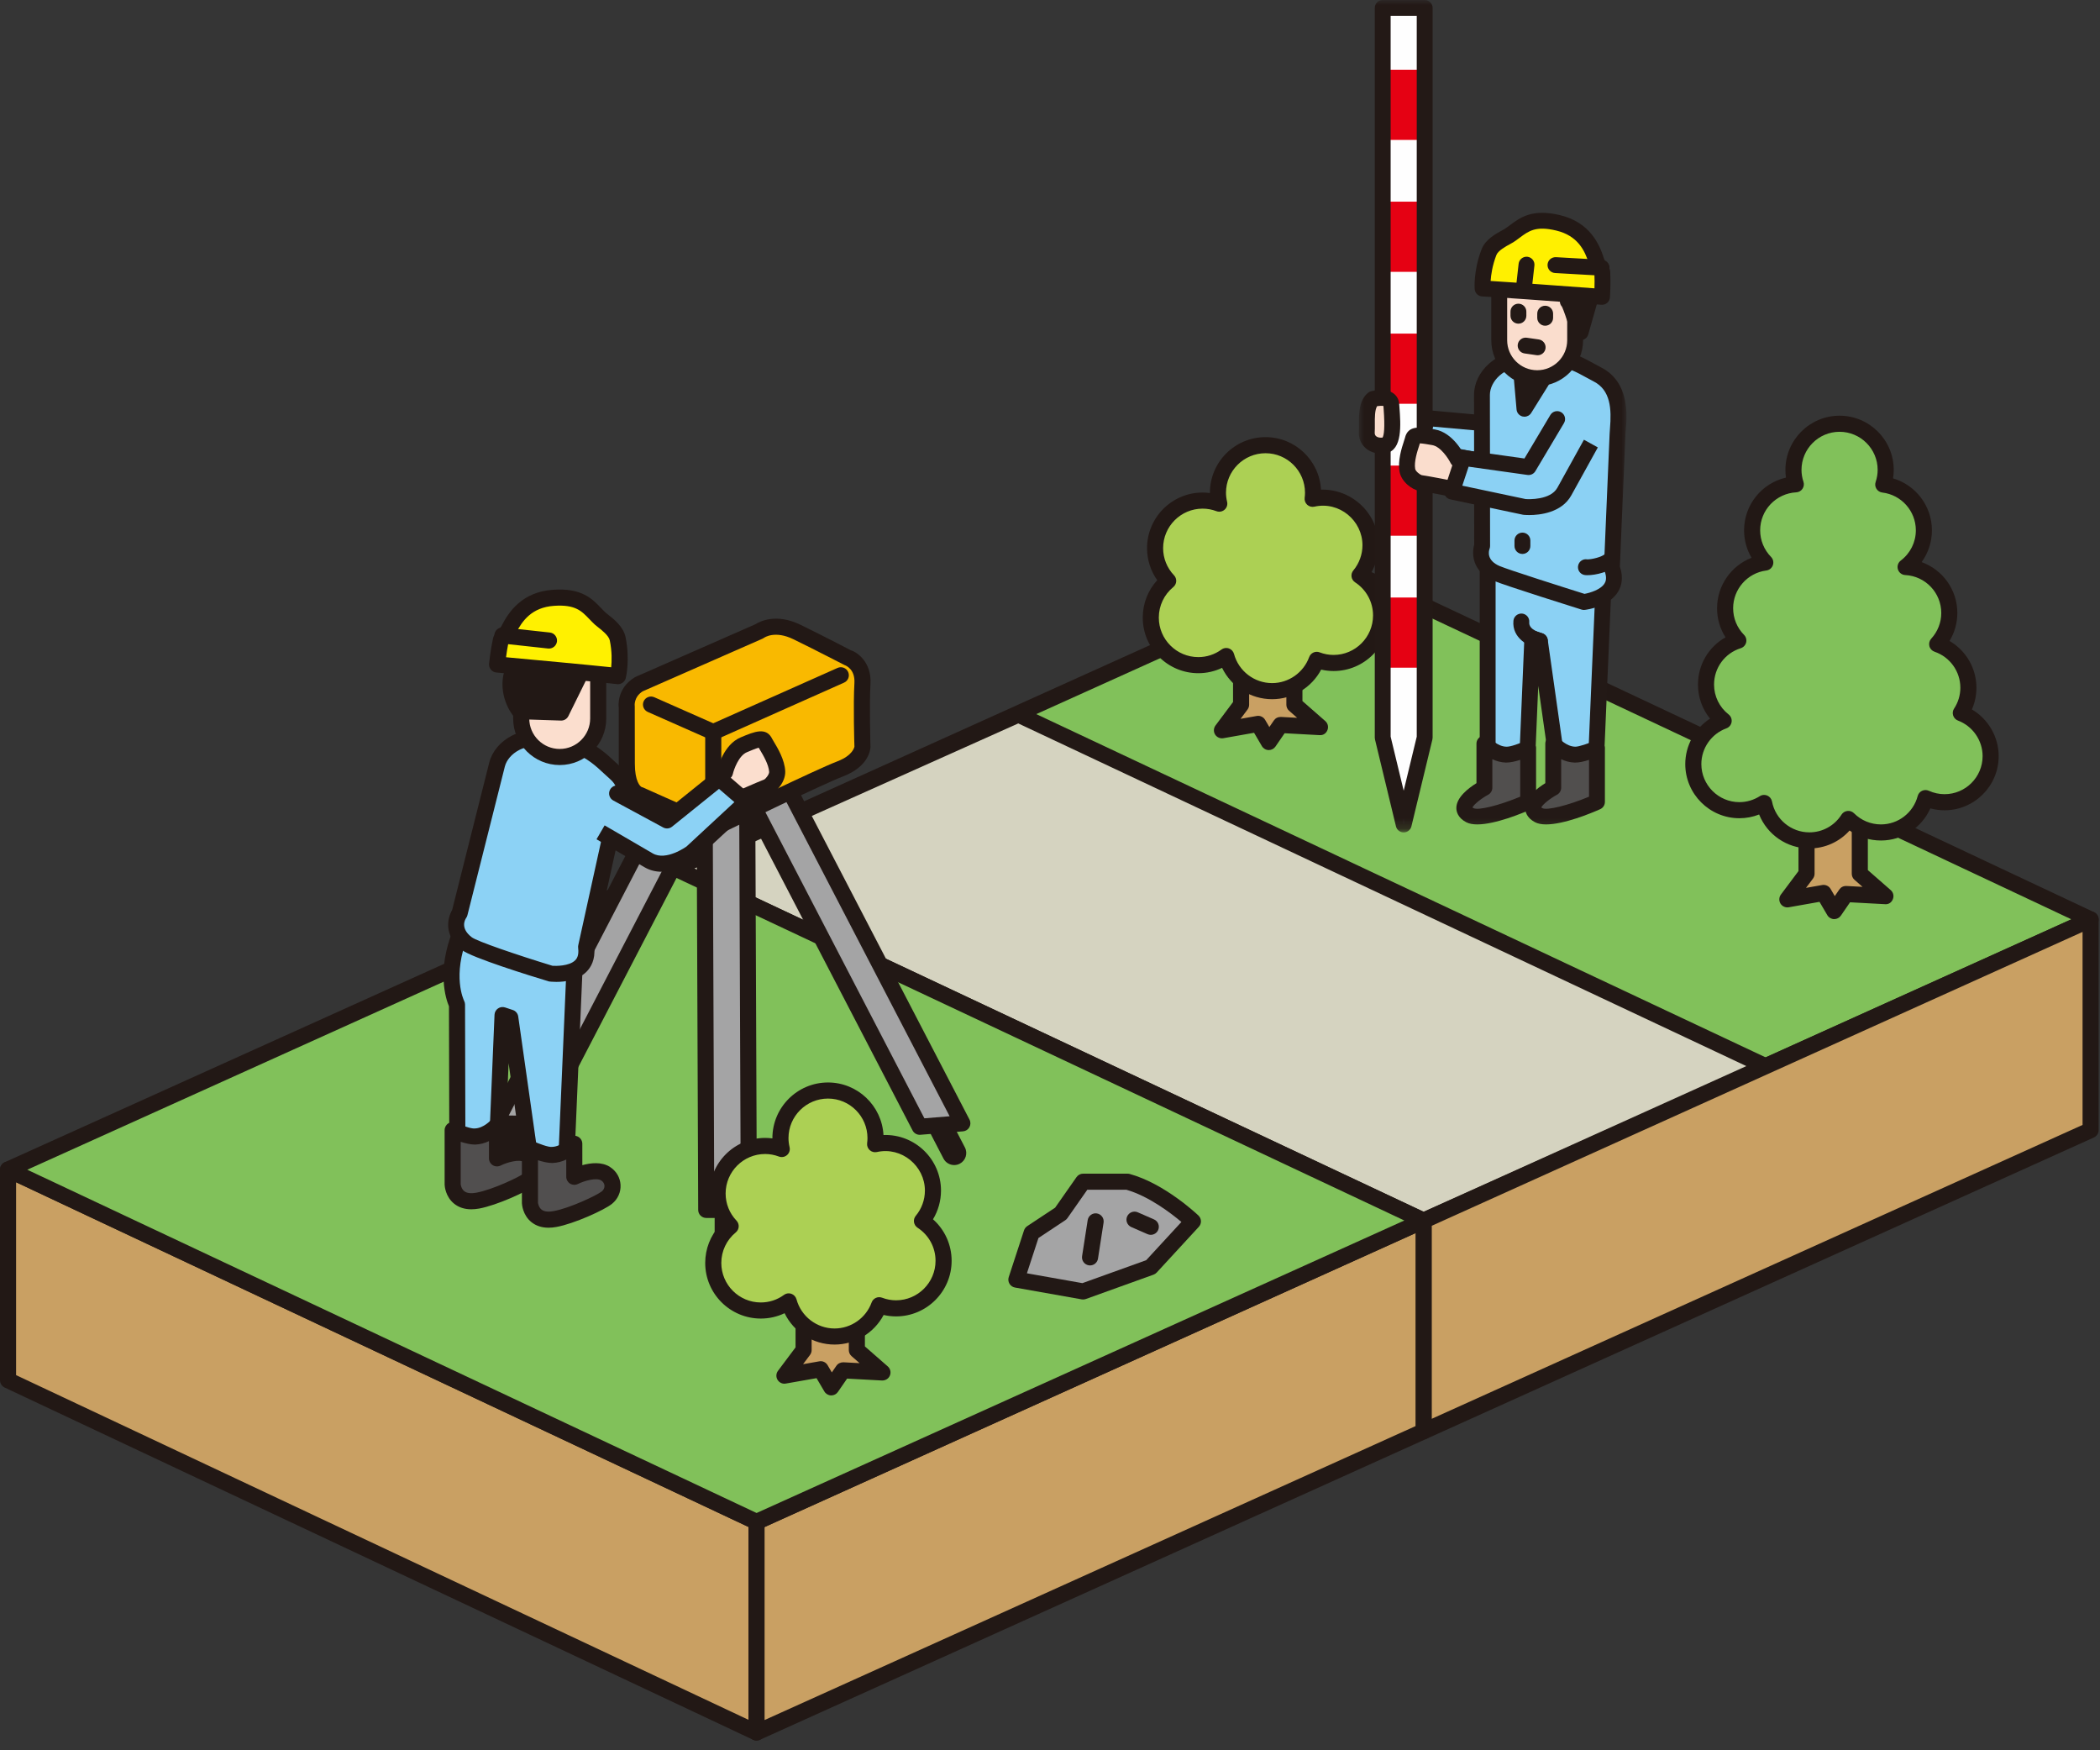 <?xml version="1.0" encoding="UTF-8"?>
<svg width="204px" height="170px" viewBox="0 0 204 170" version="1.1" xmlns="http://www.w3.org/2000/svg" xmlns:xlink="http://www.w3.org/1999/xlink">
    <rect x="0" y="0" width="204" height="170" fill="#333333" stroke="none"/>
    <title>illust-survey</title>
    <defs>
        <polygon id="path-1" points="0 80.852 26 80.852 26 0 0 0"></polygon>
    </defs>
    <g id="Symbols" stroke="none" stroke-width="1" fill="none" fill-rule="evenodd">
        <g id="Group-2" transform="translate(0, -0)">
            <rect id="Rectangle" fill="#FFFFFF" fill-rule="nonzero" opacity="0.01" style="mix-blend-mode: multiply;" x="0" y="0" width="204" height="170"></rect>
            <g id="Group" transform="translate(64.798, 40.376)">
                <polygon id="Fill-194" fill="#81C15A" points="0.782 43.968 65.582 14.713 138.289 48.929 73.491 78.183"></polygon>
                <path d="M2.649,43.982 L73.499,77.323 L136.421,48.914 L65.575,15.573 L2.649,43.982 Z M73.491,78.964 C73.379,78.964 73.264,78.94 73.159,78.89 L0.45,44.675 C0.173,44.546 -0.003,44.266 0,43.961 C0.002,43.656 0.182,43.381 0.46,43.255 L65.261,14 C65.468,13.905 65.707,13.908 65.914,14.006 L138.621,48.221 C138.898,48.352 139.072,48.63 139.069,48.935 C139.067,49.24 138.887,49.517 138.61,49.641 L73.813,78.896 C73.711,78.942 73.603,78.964 73.491,78.964 L73.491,78.964 Z" id="Fill-196" fill="#221815"></path>
                <polygon id="Fill-198" fill="#D5D3C0" points="0.782 43.968 34.125 29.028 106.835 63.243 73.491 78.183"></polygon>
                <path d="M2.654,43.985 L73.499,77.323 L104.962,63.224 L34.118,29.888 L2.654,43.985 Z M73.491,78.964 C73.377,78.964 73.264,78.94 73.159,78.89 L0.449,44.675 C0.173,44.545 -0.003,44.266 -7.10542736e-15,43.96 C0.003,43.655 0.183,43.38 0.463,43.255 L33.805,28.315 C34.017,28.22 34.253,28.225 34.459,28.321 L107.168,62.534 C107.443,62.665 107.618,62.945 107.616,63.25 C107.615,63.555 107.433,63.832 107.155,63.956 L73.811,78.896 C73.709,78.942 73.601,78.964 73.491,78.964 L73.491,78.964 Z" id="Fill-200" fill="#221815"></path>
                <polygon id="Fill-218" fill="#C9A063" points="138.29 69.39 73.492 98.644 73.492 78.183 138.29 48.929"></polygon>
                <path d="M138.29,69.39 L138.305,69.39 L138.29,69.39 Z M74.272,78.688 L74.272,97.434 L137.508,68.885 L137.508,50.139 L74.272,78.688 Z M73.492,99.425 C73.344,99.425 73.196,99.385 73.067,99.301 C72.845,99.156 72.711,98.91 72.711,98.644 L72.711,78.183 C72.711,77.876 72.89,77.597 73.171,77.471 L137.968,48.217 C138.212,48.109 138.491,48.13 138.714,48.273 C138.938,48.417 139.071,48.663 139.071,48.929 L139.071,69.39 C139.071,69.698 138.891,69.976 138.612,70.103 L73.814,99.356 C73.71,99.403 73.601,99.425 73.492,99.425 L73.492,99.425 Z" id="Fill-220" fill="#221815"></path>
                <polyline id="Fill-302" fill="#C9A063" points="110.693 38.796 110.693 44.491 108.831 46.975 112.353 46.353 113.385 48.113 114.526 46.457 118.357 46.664 115.868 44.491 115.868 38.796"></polyline>
                <path d="M113.385,48.895 C113.376,48.895 113.366,48.895 113.357,48.895 C113.091,48.885 112.847,48.739 112.712,48.509 L111.955,47.218 L108.968,47.745 C108.652,47.8 108.332,47.658 108.164,47.385 C107.997,47.111 108.014,46.764 108.206,46.507 L109.912,44.23 L109.912,38.796 C109.912,38.365 110.262,38.015 110.693,38.015 C111.125,38.015 111.475,38.365 111.475,38.796 L111.475,44.491 C111.475,44.66 111.419,44.825 111.319,44.96 L110.642,45.861 L112.218,45.583 C112.539,45.528 112.862,45.676 113.028,45.958 L113.438,46.659 L113.881,46.014 C114.036,45.791 114.271,45.67 114.568,45.677 L116.134,45.761 L115.356,45.079 C115.185,44.932 115.088,44.717 115.088,44.491 L115.088,38.796 C115.088,38.365 115.437,38.015 115.868,38.015 C116.3,38.015 116.65,38.365 116.65,38.796 L116.65,44.135 L118.87,46.076 C119.121,46.295 119.207,46.65 119.08,46.958 C118.956,47.267 118.694,47.476 118.314,47.445 L114.92,47.261 L114.03,48.557 C113.883,48.769 113.642,48.895 113.385,48.895" id="Fill-303" fill="#221815"></path>
                <polyline id="Fill-304" fill="#C9A063" points="55.765 22.377 55.765 28.07 53.906 30.555 57.424 29.934 58.457 31.694 59.598 30.038 63.429 30.245 60.943 28.07 60.943 22.377"></polyline>
                <path d="M58.457,32.476 C58.448,32.476 58.437,32.476 58.428,32.476 C58.162,32.466 57.919,32.32 57.784,32.09 L57.026,30.797 L54.041,31.325 C53.737,31.38 53.408,31.238 53.238,30.964 C53.072,30.692 53.088,30.343 53.281,30.086 L54.983,27.811 L54.983,22.377 C54.983,21.946 55.334,21.596 55.765,21.596 C56.196,21.596 56.547,21.946 56.547,22.377 L56.547,28.071 C56.547,28.239 56.491,28.404 56.39,28.538 L55.715,29.442 L57.291,29.163 C57.6,29.105 57.934,29.257 58.099,29.539 L58.51,30.24 L58.953,29.595 C59.108,29.372 59.341,29.254 59.64,29.258 L61.211,29.342 L60.429,28.658 C60.259,28.51 60.163,28.296 60.163,28.071 L60.163,22.377 C60.163,21.946 60.512,21.596 60.943,21.596 C61.374,21.596 61.725,21.946 61.725,22.377 L61.725,27.716 L63.943,29.658 C64.194,29.877 64.278,30.231 64.152,30.539 C64.027,30.848 63.761,31.054 63.385,31.026 L59.992,30.842 L59.102,32.138 C58.954,32.35 58.714,32.476 58.457,32.476" id="Fill-305" fill="#221815"></path>
                <path d="M125.68,28.878 C126.146,28.173 126.416,27.33 126.416,26.422 C126.416,24.454 125.148,22.788 123.383,22.185 C124.112,21.388 124.563,20.33 124.563,19.162 C124.563,16.768 122.681,14.818 120.318,14.695 C121.393,13.878 122.092,12.588 122.092,11.13 C122.092,8.839 120.371,6.953 118.147,6.687 C118.298,6.239 118.384,5.761 118.384,5.262 C118.384,2.788 116.379,0.782 113.902,0.782 C111.433,0.782 109.424,2.788 109.424,5.262 C109.424,5.752 109.504,6.223 109.653,6.663 C107.29,6.788 105.408,8.737 105.408,11.13 C105.408,12.349 105.898,13.454 106.686,14.261 C104.484,14.543 102.784,16.421 102.784,18.699 C102.784,19.923 103.274,21.031 104.068,21.838 C102.247,22.409 100.929,24.107 100.929,26.114 C100.929,27.542 101.6,28.812 102.643,29.631 C100.923,30.258 99.695,31.902 99.695,33.836 C99.695,36.31 101.7,38.315 104.173,38.315 C105.057,38.315 105.876,38.057 106.572,37.614 C106.967,39.685 108.784,41.249 110.971,41.249 C112.563,41.249 113.958,40.417 114.751,39.165 C115.566,39.976 116.684,40.478 117.923,40.478 C120.001,40.478 121.742,39.059 122.247,37.14 C122.814,37.396 123.439,37.543 124.1,37.543 C126.574,37.543 128.579,35.538 128.579,33.064 C128.579,31.147 127.375,29.517 125.68,28.878" id="Fill-306" fill="#81C15A"></path>
                <path d="M106.572,36.832 C106.677,36.832 106.782,36.853 106.881,36.895 C107.119,36.999 107.292,37.212 107.34,37.468 C107.671,39.207 109.198,40.468 110.971,40.468 C112.24,40.468 113.408,39.825 114.092,38.745 C114.219,38.547 114.431,38.415 114.666,38.389 C114.903,38.361 115.136,38.443 115.304,38.612 C116.005,39.31 116.935,39.697 117.923,39.697 C119.597,39.697 121.064,38.563 121.491,36.942 C121.55,36.719 121.701,36.534 121.91,36.435 C122.119,36.336 122.36,36.334 122.569,36.428 C123.06,36.649 123.576,36.761 124.1,36.761 C126.14,36.761 127.798,35.103 127.798,33.064 C127.798,31.537 126.834,30.148 125.403,29.61 C125.182,29.526 125.01,29.345 124.936,29.118 C124.864,28.893 124.895,28.645 125.028,28.447 C125.424,27.845 125.636,27.145 125.636,26.422 C125.636,24.842 124.629,23.437 123.131,22.924 C122.881,22.839 122.69,22.634 122.626,22.377 C122.561,22.122 122.629,21.851 122.806,21.657 C123.436,20.97 123.782,20.085 123.782,19.162 C123.782,17.198 122.243,15.577 120.277,15.477 C119.949,15.459 119.668,15.239 119.57,14.925 C119.474,14.611 119.584,14.271 119.845,14.073 C120.777,13.365 121.312,12.292 121.312,11.13 C121.312,9.262 119.911,7.685 118.055,7.463 C117.819,7.434 117.612,7.303 117.487,7.103 C117.361,6.905 117.331,6.66 117.407,6.436 C117.537,6.053 117.603,5.657 117.603,5.262 C117.603,3.223 115.942,1.563 113.902,1.563 C111.864,1.563 110.205,3.223 110.205,5.262 C110.205,5.654 110.269,6.042 110.394,6.415 C110.472,6.646 110.436,6.9 110.298,7.103 C110.163,7.305 109.937,7.431 109.694,7.443 C107.729,7.548 106.189,9.167 106.189,11.13 C106.189,12.099 106.564,13.018 107.245,13.715 C107.453,13.927 107.522,14.238 107.424,14.518 C107.328,14.797 107.08,14.999 106.787,15.036 C104.95,15.271 103.564,16.846 103.564,18.699 C103.564,19.675 103.942,20.595 104.625,21.289 C104.816,21.484 104.893,21.763 104.827,22.027 C104.761,22.292 104.561,22.502 104.301,22.583 C102.753,23.069 101.711,24.489 101.711,26.114 C101.711,27.252 102.227,28.31 103.125,29.016 C103.348,29.192 103.459,29.473 103.414,29.754 C103.369,30.034 103.176,30.268 102.909,30.366 C101.455,30.896 100.476,32.291 100.476,33.836 C100.476,35.875 102.135,37.534 104.173,37.534 C104.873,37.534 105.557,37.332 106.152,36.955 C106.28,36.873 106.425,36.832 106.572,36.832 M110.971,42.031 C108.793,42.031 106.875,40.692 106.089,38.733 C105.481,38.972 104.833,39.097 104.173,39.097 C101.274,39.097 98.914,36.737 98.914,33.836 C98.914,32.036 99.846,30.378 101.32,29.422 C100.566,28.496 100.149,27.337 100.149,26.114 C100.149,24.175 101.189,22.443 102.825,21.527 C102.288,20.689 102.003,19.715 102.003,18.699 C102.003,16.496 103.378,14.569 105.353,13.799 C104.879,12.997 104.627,12.081 104.627,11.13 C104.627,8.648 106.352,6.553 108.696,6.012 C108.661,5.764 108.643,5.515 108.643,5.262 C108.643,2.36 111.001,0 113.902,0 C116.805,0 119.164,2.36 119.164,5.262 C119.164,5.539 119.142,5.814 119.098,6.086 C121.302,6.734 122.874,8.769 122.874,11.13 C122.874,12.262 122.519,13.333 121.873,14.219 C123.905,14.951 125.343,16.896 125.343,19.162 C125.343,20.127 125.079,21.064 124.584,21.878 C126.18,22.807 127.198,24.527 127.198,26.422 C127.198,27.154 127.048,27.869 126.758,28.529 C128.342,29.461 129.359,31.19 129.359,33.064 C129.359,35.965 127.001,38.324 124.1,38.324 C123.633,38.324 123.171,38.263 122.72,38.14 C121.888,40.012 120.02,41.26 117.923,41.26 C116.817,41.26 115.761,40.92 114.876,40.29 C113.887,41.394 112.482,42.031 110.971,42.031" id="Fill-307" fill="#221815"></path>
                <path d="M67.268,15.53 C67.933,14.731 68.337,13.701 68.337,12.578 C68.337,10.028 66.267,7.959 63.717,7.959 C63.371,7.959 63.039,8 62.716,8.072 C62.74,7.878 62.756,7.681 62.756,7.482 C62.756,4.929 60.689,2.863 58.139,2.863 C55.588,2.863 53.518,4.929 53.518,7.482 C53.518,7.847 53.565,8.201 53.646,8.541 C53.146,8.353 52.597,8.245 52.027,8.245 C49.477,8.245 47.41,10.313 47.41,12.864 C47.41,14.095 47.894,15.212 48.683,16.04 C47.651,16.886 46.992,18.171 46.992,19.61 C46.992,22.162 49.059,24.228 51.613,24.228 C52.626,24.228 53.562,23.898 54.323,23.343 C54.855,25.308 56.648,26.753 58.779,26.753 C60.772,26.753 62.466,25.486 63.112,23.714 C63.62,23.908 64.169,24.018 64.748,24.018 C67.3,24.018 69.367,21.95 69.367,19.399 C69.367,17.779 68.531,16.355 67.268,15.53" id="Fill-308" fill="#ACD054"></path>
                <path d="M54.322,22.561 C54.409,22.561 54.496,22.576 54.581,22.605 C54.824,22.69 55.009,22.89 55.077,23.138 C55.529,24.807 57.05,25.972 58.779,25.972 C60.379,25.972 61.827,24.957 62.378,23.447 C62.451,23.25 62.598,23.09 62.789,23.003 C62.977,22.916 63.195,22.907 63.391,22.984 C63.83,23.152 64.287,23.236 64.749,23.236 C66.863,23.236 68.584,21.515 68.584,19.399 C68.584,18.1 67.932,16.898 66.841,16.184 C66.655,16.062 66.528,15.867 66.495,15.646 C66.462,15.426 66.524,15.202 66.668,15.031 C67.241,14.341 67.556,13.471 67.556,12.578 C67.556,10.19 65.314,8.288 62.886,8.835 C62.637,8.891 62.378,8.823 62.188,8.651 C62,8.478 61.908,8.225 61.94,7.973 C61.961,7.812 61.974,7.648 61.974,7.481 C61.974,5.366 60.253,3.644 58.138,3.644 C56.022,3.644 54.298,5.366 54.298,7.481 C54.298,7.767 54.336,8.063 54.406,8.361 C54.474,8.642 54.379,8.938 54.163,9.127 C53.945,9.318 53.643,9.377 53.371,9.273 C52.935,9.109 52.482,9.026 52.028,9.026 C49.912,9.026 48.191,10.749 48.191,12.864 C48.191,13.848 48.567,14.784 49.249,15.501 C49.4,15.658 49.476,15.871 49.463,16.088 C49.449,16.304 49.346,16.507 49.179,16.644 C48.284,17.376 47.773,18.458 47.773,19.609 C47.773,21.726 49.496,23.447 51.612,23.447 C52.424,23.447 53.202,23.192 53.861,22.712 C53.997,22.612 54.16,22.561 54.322,22.561 M58.779,27.535 C56.688,27.535 54.811,26.322 53.919,24.49 C53.204,24.832 52.419,25.01 51.612,25.01 C48.635,25.01 46.212,22.588 46.212,19.609 C46.212,18.251 46.715,16.962 47.619,15.975 C46.975,15.069 46.63,13.988 46.63,12.864 C46.63,9.886 49.051,7.463 52.028,7.463 C52.266,7.463 52.502,7.48 52.736,7.511 L52.736,7.481 C52.736,4.504 55.161,2.081 58.138,2.081 C61.014,2.081 63.372,4.341 63.528,7.182 C66.561,7.098 69.118,9.537 69.118,12.578 C69.118,13.564 68.846,14.53 68.339,15.368 C69.483,16.387 70.146,17.842 70.146,19.399 C70.146,22.376 67.725,24.799 64.749,24.799 C64.341,24.799 63.939,24.753 63.545,24.661 C62.617,26.406 60.785,27.535 58.779,27.535" id="Fill-309" fill="#221815"></path>
            </g>
            <polygon id="Fill-206" fill="#C9A063" points="73.491 168.274 0.782 134.058 0.782 113.598 73.491 147.813"></polygon>
            <path d="M1.563,133.563 L72.71,167.041 L72.71,148.309 L1.563,114.829 L1.563,133.563 Z M73.491,169.054 C73.378,169.054 73.264,169.031 73.159,168.98 L0.449,134.767 C0.174,134.637 0,134.361 0,134.059 L0,113.598 C0,113.33 0.137,113.081 0.362,112.938 C0.589,112.795 0.872,112.777 1.114,112.89 L73.823,147.105 C74.098,147.234 74.273,147.509 74.273,147.812 L74.273,168.274 C74.273,168.54 74.136,168.79 73.91,168.934 C73.783,169.015 73.637,169.054 73.491,169.054 L73.491,169.054 Z" id="Fill-208" fill="#221815"></path>
            <polygon id="Fill-210" fill="#C9A063" points="138.29 139.019 73.492 168.274 73.492 147.814 138.29 118.559"></polygon>
            <path d="M138.29,139.019 L138.305,139.019 L138.29,139.019 Z M74.274,148.318 L74.274,167.062 L137.508,138.514 L137.508,119.769 L74.274,148.318 Z M73.492,169.054 C73.344,169.054 73.196,169.013 73.067,168.929 C72.844,168.786 72.711,168.54 72.711,168.274 L72.711,147.814 C72.711,147.506 72.89,147.228 73.171,147.102 L137.968,117.847 C138.213,117.739 138.491,117.758 138.714,117.902 C138.938,118.047 139.071,118.293 139.071,118.559 L139.071,139.019 C139.071,139.325 138.891,139.605 138.611,139.731 L73.814,168.985 C73.71,169.033 73.601,169.054 73.492,169.054 L73.492,169.054 Z" id="Fill-212" fill="#221815"></path>
            <polygon id="Fill-214" fill="#81C15A" points="0.782 113.597 65.579 84.343 138.289 118.558 73.491 147.814"></polygon>
            <path d="M2.649,113.612 L73.497,146.953 L136.421,118.543 L65.572,85.204 L2.649,113.612 Z M73.491,148.595 C73.377,148.595 73.263,148.571 73.159,148.521 L0.45,114.304 C0.173,114.175 -0.003,113.896 0,113.591 C0.002,113.285 0.182,113.01 0.46,112.884 L65.258,83.63 C65.464,83.536 65.704,83.539 65.912,83.636 L138.621,117.85 C138.898,117.981 139.072,118.259 139.069,118.564 C139.068,118.869 138.887,119.146 138.611,119.271 L73.813,148.526 C73.711,148.572 73.601,148.595 73.491,148.595 L73.491,148.595 Z" id="Fill-216" fill="#221815"></path>
            <path d="M48.958,113.16 C48.776,113.16 48.591,113.118 48.419,113.028 C47.843,112.729 47.619,112.021 47.918,111.445 L49.396,108.6 C49.695,108.026 50.401,107.803 50.977,108.099 C51.552,108.399 51.776,109.107 51.477,109.682 L50,112.527 C49.791,112.93 49.382,113.16 48.958,113.16" id="Fill-231" fill="#221815"></path>
            <path d="M92.693,113.16 C92.269,113.16 91.86,112.929 91.651,112.527 L90.175,109.682 C89.876,109.107 90.1,108.399 90.676,108.099 C91.25,107.802 91.96,108.026 92.257,108.601 L93.733,111.447 C94.032,112.022 93.808,112.729 93.233,113.028 C93.06,113.118 92.875,113.16 92.693,113.16" id="Fill-232" fill="#221815"></path>
            <path d="M70.597,120.915 C69.949,120.915 69.424,120.39 69.424,119.742 L69.424,117.516 C69.424,116.869 69.949,116.342 70.597,116.342 C71.244,116.342 71.769,116.869 71.769,117.516 L71.769,119.742 C71.769,120.39 71.244,120.915 70.597,120.915" id="Fill-233" fill="#221815"></path>
            <polygon id="Fill-234" fill="#A4A4A5" points="89.344 109.439 93.486 109.105 75.947 75.339 73.18 78.32"></polygon>
            <path d="M74.127,78.448 L89.798,108.618 L92.25,108.42 L75.764,76.685 L74.127,78.448 Z M89.344,110.221 C89.054,110.221 88.785,110.06 88.65,109.798 L72.486,78.679 C72.334,78.386 72.382,78.03 72.608,77.788 L75.375,74.808 C75.546,74.621 75.794,74.527 76.051,74.566 C76.304,74.599 76.523,74.754 76.641,74.979 L94.181,108.745 C94.301,108.978 94.297,109.254 94.171,109.483 C94.043,109.713 93.811,109.863 93.55,109.884 L89.407,110.218 C89.385,110.219 89.364,110.221 89.344,110.221 L89.344,110.221 Z" id="Fill-235" fill="#221815"></path>
            <polygon id="Fill-236" fill="#A4A4A5" points="72.744 117.516 68.606 117.516 68.451 78.32 72.589 78.32"></polygon>
            <path d="M69.385,116.734 L71.96,116.734 L71.811,79.101 L69.236,79.101 L69.385,116.734 Z M72.744,118.297 L68.606,118.297 C68.175,118.297 67.826,117.95 67.825,117.519 L67.67,78.323 C67.668,78.115 67.751,77.915 67.897,77.768 C68.044,77.621 68.244,77.538 68.452,77.538 L72.589,77.538 C73.019,77.538 73.37,77.885 73.371,78.317 L73.526,117.513 C73.526,117.72 73.445,117.92 73.299,118.067 C73.152,118.215 72.952,118.297 72.744,118.297 L72.744,118.297 Z" id="Fill-237" fill="#221815"></path>
            <polygon id="Fill-238" fill="#A4A4A5" points="52.425 109.174 48.144 109.105 65.683 75.339 68.451 78.321"></polygon>
            <path d="M49.421,108.344 L51.955,108.384 L67.504,78.45 L65.865,76.684 L49.421,108.344 Z M52.425,109.955 L52.413,109.955 L48.132,109.886 C47.86,109.881 47.611,109.737 47.473,109.505 C47.334,109.272 47.325,108.985 47.45,108.745 L64.989,74.978 C65.108,74.752 65.327,74.597 65.578,74.564 C65.829,74.525 66.083,74.62 66.256,74.808 L69.023,77.79 C69.249,78.032 69.297,78.388 69.145,78.681 L53.118,109.534 C52.984,109.793 52.717,109.955 52.425,109.955 L52.425,109.955 Z" id="Fill-239" fill="#221815"></path>
            <path d="M55.786,94.611 L55.041,112.025 C55.041,112.025 54.295,113.02 53.216,112.937 C52.137,112.855 51.391,111.694 51.391,111.694 L49.568,98.84 L48.82,98.592 L48.324,110.45 C48.324,110.45 46.997,111.03 46.168,111.03 C45.339,111.03 44.425,110.118 44.425,110.118 L44.395,97.572 C44.395,97.572 43.012,94.914 44.713,90.662" id="Fill-244" fill="#8CD2F5"></path>
            <path d="M53.345,113.724 C53.282,113.724 53.22,113.722 53.157,113.716 C51.732,113.608 50.832,112.269 50.734,112.117 C50.674,112.022 50.633,111.916 50.618,111.804 L49.407,103.266 L49.105,110.483 C49.093,110.781 48.911,111.047 48.637,111.166 C48.485,111.232 47.133,111.812 46.169,111.812 C45.072,111.812 44.063,110.861 43.873,110.671 C43.727,110.525 43.644,110.327 43.643,110.12 L43.614,97.741 C43.307,97.013 42.415,94.306 43.988,90.371 C44.149,89.971 44.604,89.777 45.004,89.937 C45.406,90.098 45.6,90.552 45.44,90.953 C43.909,94.778 45.042,97.118 45.09,97.217 C45.144,97.324 45.176,97.449 45.176,97.569 L45.206,109.765 C45.503,110.004 45.906,110.247 46.169,110.247 C46.522,110.247 47.101,110.079 47.564,109.911 L48.039,98.56 C48.049,98.315 48.174,98.089 48.376,97.949 C48.579,97.808 48.836,97.774 49.066,97.85 L49.814,98.098 C50.097,98.191 50.301,98.436 50.342,98.73 L52.139,111.396 C52.354,111.669 52.801,112.122 53.276,112.158 C53.701,112.191 54.077,111.899 54.272,111.711 L55.006,94.577 C55.025,94.145 55.378,93.797 55.82,93.83 C56.252,93.848 56.585,94.213 56.567,94.644 L55.822,112.058 C55.816,112.216 55.76,112.367 55.667,112.493 C55.628,112.545 54.729,113.724 53.345,113.724" id="Fill-245" fill="#221815"></path>
            <path d="M62.066,66.454 L73.758,61.319 C73.758,61.319 75.118,60.268 77.407,61.382 C79.696,62.494 82.295,63.856 82.295,63.856 C82.295,63.856 83.903,64.35 83.78,66.391 C83.657,68.434 83.78,72.579 83.78,72.579 C83.78,72.579 83.716,73.878 81.614,74.682 C79.512,75.486 70.357,79.941 70.357,79.941 C70.357,79.941 69.737,80.497 67.818,79.693 C65.902,78.889 62.189,77.218 62.189,77.218 C62.189,77.218 60.89,77.033 60.89,74.188 L60.89,68.742 C60.89,68.742 60.642,67.32 62.066,66.454" id="Fill-280" fill="#F9B900"></path>
            <path d="M62.431,67.147 C61.559,67.705 61.65,68.526 61.663,68.619 L61.672,74.187 C61.672,75.856 62.168,76.391 62.359,76.456 C62.431,76.466 62.443,76.475 62.509,76.505 C62.511,76.507 66.211,78.171 68.12,78.973 C69.44,79.526 69.909,79.305 69.912,79.301 C70.39,79.056 79.225,74.759 81.335,73.951 C82.874,73.364 82.997,72.546 83.002,72.512 C82.994,72.432 82.877,68.399 83,66.345 C83.081,64.992 82.159,64.636 82.053,64.6 C81.93,64.547 79.343,63.191 77.065,62.085 C75.282,61.215 74.266,61.915 74.224,61.947 C74.18,61.977 74.12,62.013 74.072,62.034 L62.431,67.147 Z M69.605,80.911 C69.093,80.911 68.41,80.789 67.516,80.415 C65.741,79.669 62.43,78.183 61.931,77.959 C61.454,77.823 60.109,77.174 60.109,74.187 L60.109,68.742 L60.109,68.743 C60.098,68.743 59.829,66.901 61.659,65.787 C61.689,65.769 61.72,65.752 61.752,65.739 L73.379,60.632 C73.788,60.369 75.389,59.531 77.749,60.678 C80.048,61.796 82.658,63.164 82.658,63.164 C83.284,63.342 84.687,64.338 84.56,66.438 C84.442,68.423 84.56,72.516 84.56,72.557 C84.551,72.803 84.398,74.453 81.894,75.412 C79.936,76.161 71.574,80.219 70.761,80.613 C70.569,80.744 70.202,80.911 69.605,80.911 L69.605,80.911 Z" id="Fill-281" fill="#221815"></path>
            <path d="M69.287,71.888 C69.178,71.888 69.07,71.866 68.971,71.822 L62.926,69.148 C62.53,68.974 62.352,68.511 62.526,68.117 C62.702,67.723 63.165,67.544 63.557,67.719 L69.287,70.251 L81.362,64.874 C81.756,64.698 82.217,64.875 82.393,65.27 C82.569,65.664 82.392,66.127 81.998,66.301 L69.604,71.821 C69.503,71.866 69.395,71.888 69.287,71.888" id="Fill-282" fill="#221815"></path>
            <path d="M69.287,78.929 C68.856,78.929 68.506,78.578 68.506,78.147 L68.506,71.107 C68.506,70.675 68.856,70.325 69.287,70.325 C69.719,70.325 70.069,70.675 70.069,71.107 L70.069,78.147 C70.069,78.578 69.719,78.929 69.287,78.929" id="Fill-283" fill="#221815"></path>
            <path d="M56.939,91.97 L59.389,80.828 C59.597,80.009 62.133,77.125 59.773,75.078 C58.828,74.258 57.861,73.095 55.956,72.365 C51.06,70.489 48.705,72.598 48.283,74.264 L44.648,88.704 C44.648,88.704 43.53,90.261 45.358,91.658 C46.287,92.369 53.441,94.552 53.441,94.552 C53.441,94.552 57.331,95.06 56.939,91.97" id="Fill-284" fill="#8CD2F5"></path>
            <path d="M52.446,72.409 C51.543,72.409 50.883,72.615 50.42,72.854 C49.718,73.219 49.203,73.817 49.041,74.456 L45.406,88.895 C45.382,88.99 45.34,89.08 45.283,89.16 C45.136,89.379 44.721,90.188 45.833,91.037 C46.344,91.428 50.219,92.752 53.668,93.804 C53.96,93.828 55.296,93.851 55.873,93.271 C55.971,93.175 56.267,92.879 56.163,92.068 C56.151,91.98 56.156,91.89 56.175,91.802 L58.625,80.66 C58.701,80.364 58.858,80.08 59.078,79.686 C59.905,78.201 60.54,76.778 59.261,75.667 C59.067,75.499 58.87,75.315 58.666,75.125 C57.913,74.421 57.061,73.625 55.676,73.094 C54.36,72.59 53.296,72.409 52.446,72.409 M54.046,95.368 C53.68,95.368 53.416,95.337 53.339,95.327 C51.503,94.778 45.848,93.017 44.883,92.279 C43.027,90.86 43.497,89.112 43.921,88.39 L47.525,74.072 C47.799,72.992 48.593,72.042 49.7,71.466 C50.882,70.853 52.974,70.386 56.236,71.635 C57.904,72.275 58.919,73.222 59.733,73.982 C59.923,74.16 60.104,74.329 60.285,74.486 C62.63,76.521 61.154,79.172 60.444,80.447 C60.322,80.663 60.172,80.934 60.145,81.024 L57.73,92.013 C57.844,93.229 57.388,93.97 56.975,94.382 C56.133,95.22 54.847,95.368 54.046,95.368" id="Fill-285" fill="#221815"></path>
            <path d="M58.111,69.784 C58.111,71.851 56.439,73.525 54.372,73.525 C52.307,73.525 50.631,71.851 50.631,69.784 L50.631,65.473 C50.631,63.408 52.307,61.734 54.372,61.734 C56.439,61.734 58.111,63.408 58.111,65.473 L58.111,69.784 Z" id="Fill-286" fill="#FBDECE"></path>
            <path d="M54.372,62.516 C52.74,62.516 51.413,63.843 51.413,65.474 L51.413,69.784 C51.413,71.415 52.74,72.744 54.372,72.744 C56.003,72.744 57.33,71.415 57.33,69.784 L57.33,65.474 C57.33,63.843 56.003,62.516 54.372,62.516 M54.372,74.307 C51.879,74.307 49.849,72.278 49.849,69.784 L49.849,65.474 C49.849,62.98 51.879,60.952 54.372,60.952 C56.866,60.952 58.893,62.98 58.893,65.474 L58.893,69.784 C58.893,72.278 56.866,74.307 54.372,74.307" id="Fill-287" fill="#221815"></path>
            <path d="M49.992,64.752 C48.846,67.106 50.501,69.087 50.503,69.079 L54.513,69.207 L56.271,65.637 L49.992,64.752 Z" id="Fill-288" fill="#221815"></path>
            <path d="M50.915,68.31 L54.034,68.409 L55.092,66.26 L50.493,65.612 C50.141,66.82 50.633,67.85 50.915,68.31 M54.512,69.989 C54.505,69.989 54.496,69.989 54.487,69.987 L50.477,69.856 C50.247,69.844 50.02,69.726 49.874,69.545 C49.158,68.66 48.231,66.583 49.288,64.409 C49.438,64.104 49.76,63.925 50.101,63.978 L56.381,64.863 C56.629,64.898 56.845,65.05 56.962,65.272 C57.079,65.493 57.084,65.758 56.973,65.983 L55.213,69.553 C55.082,69.819 54.81,69.989 54.512,69.989" id="Fill-289" fill="#221815"></path>
            <path d="M60.028,65.674 C59.283,65.549 48.288,64.54 48.288,64.54 C48.288,64.54 48.411,63.294 48.653,62.185 C48.721,61.88 49.193,61.593 49.397,61.187 C49.979,60.033 51.072,58.253 53.765,58.064 C56.677,57.861 57.26,59.119 58.316,60.091 C58.632,60.381 59.813,61.118 60.001,62.041 C60.427,64.1 60.028,65.674 60.028,65.674" id="Fill-290" fill="#FFF100"></path>
            <path d="M49.159,63.836 C51.404,64.042 57.209,64.58 59.373,64.81 C59.433,64.216 59.459,63.277 59.236,62.199 C59.142,61.735 58.438,61.186 58.1,60.923 C57.968,60.819 57.86,60.734 57.787,60.667 C57.598,60.493 57.424,60.311 57.249,60.129 C56.484,59.33 55.879,58.701 53.819,58.843 C51.658,58.995 50.725,60.292 50.095,61.539 C49.946,61.834 49.734,62.058 49.564,62.238 C49.503,62.301 49.41,62.4 49.386,62.438 C49.291,62.901 49.214,63.421 49.159,63.836 M60.029,66.456 C59.986,66.456 59.943,66.451 59.899,66.444 C59.373,66.356 52.625,65.722 48.218,65.319 C48.009,65.3 47.818,65.199 47.686,65.038 C47.553,64.877 47.49,64.672 47.51,64.463 C47.516,64.41 47.64,63.16 47.89,62.019 C47.973,61.644 48.216,61.387 48.43,61.162 C48.535,61.051 48.654,60.926 48.699,60.836 C49.417,59.412 50.717,57.495 53.71,57.284 C56.501,57.077 57.543,58.175 58.378,59.047 C58.53,59.207 58.682,59.366 58.846,59.516 C58.895,59.561 58.97,59.618 59.061,59.69 C59.621,60.126 60.558,60.857 60.768,61.885 C61.223,64.093 60.804,65.794 60.786,65.865 C60.697,66.217 60.38,66.456 60.029,66.456" id="Fill-291" fill="#221815"></path>
            <line x1="53.329" y1="62.212" x2="48.805" y2="61.719" id="Fill-292" fill="#FFF100"></line>
            <path d="M53.33,62.993 C53.302,62.993 53.273,62.992 53.244,62.989 L48.722,62.496 C48.292,62.449 47.982,62.063 48.029,61.635 C48.075,61.206 48.456,60.897 48.89,60.942 L53.414,61.435 C53.843,61.481 54.152,61.868 54.107,62.296 C54.062,62.697 53.724,62.993 53.33,62.993" id="Fill-293" fill="#221815"></path>
            <path d="M46.14,110.386 C45.397,110.404 43.973,109.767 43.973,109.767 L43.973,115.044 C43.973,115.044 44.064,117.039 46.405,116.615 C48.059,116.313 50.852,115.014 51.447,114.531 C52.211,113.915 52.182,112.771 51.33,112.215 C50.264,111.518 48.28,112.508 48.28,112.508 L48.28,109.302 C48.28,109.302 47.38,110.354 46.14,110.386" id="Fill-294" fill="#514F4F"></path>
            <path d="M46.14,110.386 L46.155,110.386 L46.14,110.386 Z M44.754,115.041 C44.757,115.041 44.804,115.468 45.107,115.702 C45.413,115.941 45.907,115.91 46.265,115.845 C47.837,115.558 50.481,114.309 50.956,113.924 C51.13,113.783 51.223,113.585 51.213,113.379 C51.204,113.174 51.093,112.994 50.903,112.869 C50.437,112.562 49.271,112.89 48.628,113.209 C48.384,113.328 48.095,113.314 47.868,113.173 C47.639,113.03 47.499,112.779 47.499,112.508 L47.499,110.835 C47.112,111.017 46.66,111.154 46.16,111.168 C46.158,111.178 46.129,111.169 46.111,111.168 C45.704,111.168 45.202,111.044 44.754,110.902 L44.754,115.042 L44.754,115.041 Z M45.785,117.456 C45.13,117.456 44.574,117.276 44.124,116.918 C43.269,116.237 43.197,115.197 43.193,115.08 L43.191,109.767 C43.191,109.502 43.325,109.256 43.547,109.111 C43.77,108.966 44.052,108.948 44.293,109.053 C44.802,109.281 45.746,109.648 46.12,109.604 C46.986,109.582 47.682,108.799 47.688,108.79 C47.903,108.546 48.246,108.459 48.554,108.572 C48.859,108.688 49.062,108.976 49.062,109.302 L49.062,111.383 C49.868,111.157 50.944,111.028 51.758,111.561 C52.369,111.96 52.74,112.594 52.774,113.3 C52.81,114.011 52.505,114.682 51.939,115.14 C51.204,115.735 48.261,117.07 46.546,117.384 C46.278,117.431 46.026,117.456 45.785,117.456 L45.785,117.456 Z" id="Fill-295" fill="#221815"></path>
            <path d="M53.649,112.175 C52.905,112.193 51.48,111.556 51.48,111.556 L51.48,116.833 C51.48,116.833 51.572,118.828 53.911,118.402 C55.567,118.102 58.36,116.803 58.957,116.321 C59.717,115.704 59.69,114.561 58.838,114.004 C57.772,113.306 55.79,114.298 55.79,114.298 L55.787,111.09 C55.787,111.09 54.888,112.144 53.649,112.175" id="Fill-296" fill="#514F4F"></path>
            <path d="M53.649,112.175 L53.664,112.175 L53.649,112.175 Z M52.262,116.83 C52.265,116.83 52.312,117.257 52.615,117.492 C52.919,117.728 53.41,117.699 53.771,117.633 C55.34,117.349 57.989,116.098 58.465,115.713 C58.638,115.572 58.731,115.374 58.722,115.168 C58.71,114.963 58.6,114.782 58.411,114.658 C57.942,114.352 56.78,114.681 56.138,114.996 C55.895,115.117 55.608,115.103 55.378,114.962 C55.149,114.819 55.008,114.568 55.008,114.299 L55.007,112.625 C54.62,112.807 54.169,112.943 53.669,112.957 C53.681,112.954 53.639,112.958 53.621,112.957 C53.213,112.957 52.71,112.834 52.262,112.691 L52.262,116.832 L52.262,116.83 Z M53.29,119.244 C52.636,119.244 52.08,119.065 51.632,118.709 C50.777,118.027 50.705,116.987 50.7,116.869 L50.699,111.556 C50.699,111.291 50.833,111.045 51.055,110.901 C51.279,110.756 51.559,110.737 51.801,110.842 C52.31,111.071 53.29,111.448 53.63,111.394 C54.494,111.371 55.187,110.587 55.194,110.579 C55.408,110.334 55.755,110.245 56.059,110.36 C56.364,110.474 56.568,110.764 56.568,111.089 L56.57,113.17 C57.378,112.946 58.455,112.819 59.266,113.351 C59.875,113.747 60.246,114.382 60.282,115.087 C60.318,115.799 60.015,116.469 59.448,116.928 C58.71,117.526 55.763,118.861 54.051,119.172 C53.783,119.22 53.531,119.244 53.29,119.244 L53.29,119.244 Z" id="Fill-297" fill="#221815"></path>
            <path d="M70.428,75.002 C70.428,75.002 70.907,72.904 72.254,72.34 C73.599,71.775 74.073,71.602 74.321,72.124 C74.477,72.452 75.449,73.8 75.498,74.944 C75.526,75.617 74.844,76.316 74.537,76.433 C73.712,76.752 71.678,77.664 71.678,77.664" id="Fill-298" fill="#FBDECE"></path>
            <path d="M71.998,78.377 L71.358,76.951 C71.358,76.951 73.419,76.027 74.254,75.705 C74.391,75.624 74.726,75.215 74.717,74.976 C74.687,74.264 74.109,73.302 73.831,72.84 C73.781,72.758 73.737,72.684 73.701,72.621 C73.423,72.696 72.915,72.909 72.556,73.061 C71.759,73.395 71.291,74.734 71.19,75.176 C71.094,75.597 70.677,75.86 70.253,75.764 C69.833,75.668 69.57,75.248 69.666,74.829 C69.724,74.573 70.282,72.319 71.952,71.62 C73.29,71.058 74.448,70.571 75.027,71.79 C75.053,71.841 75.105,71.926 75.17,72.035 C75.541,72.651 76.231,73.799 76.279,74.91 C76.321,75.928 75.442,76.924 74.817,77.163 C74.005,77.476 72,78.376 71.998,78.377" id="Fill-299" fill="#221815"></path>
            <path d="M59.951,77.066 L64.796,79.684 L69.862,75.604 L72.513,77.887 L67.153,82.847 C67.153,82.847 64.802,84.602 63.011,83.562 C61.218,82.521 58.341,80.842 58.341,80.842" id="Fill-300" fill="#8CD2F5"></path>
            <path d="M64.28,84.671 C63.727,84.671 63.159,84.551 62.619,84.237 L57.948,81.517 L58.735,80.167 L63.404,82.886 C64.708,83.646 66.665,82.234 66.686,82.222 L71.34,77.908 L69.846,76.621 L65.287,80.292 C65.043,80.49 64.702,80.522 64.426,80.371 L59.58,77.753 C59.2,77.549 59.057,77.074 59.263,76.695 C59.469,76.313 59.942,76.175 60.322,76.378 L64.711,78.749 L69.372,74.995 C69.665,74.756 70.088,74.765 70.372,75.011 L73.023,77.295 C73.191,77.439 73.291,77.651 73.295,77.873 C73.298,78.096 73.206,78.309 73.044,78.461 L67.684,83.421 C67.55,83.525 65.99,84.671 64.28,84.671" id="Fill-301" fill="#221815"></path>
            <polyline id="Fill-310" fill="#C9A063" points="78.063 125.435 78.063 131.13 76.201 133.613 79.721 132.992 80.754 134.752 81.893 133.096 85.724 133.303 83.237 131.13 83.237 125.435"></polyline>
            <path d="M80.754,135.533 L80.725,135.533 C80.459,135.524 80.216,135.378 80.079,135.146 L79.322,133.857 L76.337,134.381 C76.018,134.444 75.704,134.294 75.535,134.022 C75.367,133.749 75.384,133.4 75.576,133.144 L77.282,130.869 L77.282,125.435 C77.282,125.004 77.632,124.654 78.063,124.654 C78.495,124.654 78.845,125.004 78.845,125.435 L78.845,131.129 C78.845,131.299 78.789,131.462 78.689,131.598 L78.012,132.5 L79.586,132.223 C79.909,132.16 80.229,132.315 80.396,132.597 L80.807,133.298 L81.25,132.653 C81.403,132.429 81.66,132.313 81.935,132.315 L83.505,132.4 L82.723,131.718 C82.553,131.569 82.455,131.356 82.455,131.129 L82.455,125.435 C82.455,125.004 82.806,124.654 83.237,124.654 C83.668,124.654 84.019,125.004 84.019,125.435 L84.019,130.774 L86.239,132.714 C86.49,132.934 86.575,133.289 86.449,133.597 C86.324,133.906 86.022,134.093 85.682,134.084 L82.289,133.9 L81.397,135.194 C81.251,135.408 81.011,135.533 80.754,135.533" id="Fill-311" fill="#221815"></path>
            <path d="M89.561,118.589 C90.23,117.789 90.629,116.76 90.629,115.637 C90.629,113.085 88.563,111.018 86.012,111.018 C85.668,111.018 85.333,111.059 85.011,111.131 C85.034,110.935 85.052,110.74 85.052,110.54 C85.052,107.988 82.985,105.92 80.434,105.92 C77.882,105.92 75.814,107.988 75.814,110.54 C75.814,110.905 75.862,111.259 75.942,111.6 C75.438,111.412 74.894,111.304 74.324,111.304 C71.775,111.304 69.707,113.372 69.707,115.923 C69.707,117.153 70.191,118.27 70.979,119.097 C69.945,119.945 69.288,121.23 69.288,122.668 C69.288,125.22 71.356,127.287 73.908,127.287 C74.921,127.287 75.857,126.956 76.618,126.402 C77.152,128.365 78.94,129.812 81.072,129.812 C83.068,129.812 84.761,128.545 85.406,126.773 C85.917,126.965 86.466,127.077 87.042,127.077 C89.595,127.077 91.662,125.008 91.662,122.458 C91.662,120.837 90.826,119.413 89.561,118.589" id="Fill-312" fill="#ACD054"></path>
            <path d="M76.618,125.62 C76.706,125.62 76.793,125.635 76.877,125.663 C77.119,125.749 77.305,125.949 77.373,126.197 C77.827,127.865 79.346,129.032 81.072,129.032 C82.676,129.032 84.123,128.016 84.672,126.505 C84.742,126.31 84.89,126.15 85.079,126.063 C85.268,125.976 85.486,125.967 85.682,126.041 C86.13,126.211 86.586,126.295 87.042,126.295 C89.158,126.295 90.881,124.574 90.881,122.457 C90.881,121.156 90.228,119.955 89.134,119.244 C88.948,119.122 88.822,118.925 88.788,118.704 C88.755,118.483 88.818,118.259 88.961,118.088 C89.532,117.404 89.848,116.534 89.848,115.637 C89.848,113.247 87.583,111.351 85.184,111.894 C84.933,111.947 84.678,111.882 84.488,111.712 C84.3,111.542 84.206,111.293 84.234,111.04 C84.254,110.875 84.27,110.71 84.27,110.54 C84.27,108.424 82.549,106.701 80.435,106.701 C78.318,106.701 76.596,108.424 76.596,110.54 C76.596,110.822 76.63,111.112 76.702,111.424 C76.769,111.703 76.674,111.998 76.458,112.187 C76.241,112.378 75.94,112.434 75.668,112.333 C75.23,112.168 74.777,112.085 74.325,112.085 C72.21,112.085 70.489,113.807 70.489,115.922 C70.489,116.907 70.863,117.843 71.546,118.557 C71.694,118.715 71.773,118.928 71.759,119.145 C71.745,119.361 71.642,119.564 71.475,119.701 C70.582,120.433 70.07,121.515 70.07,122.668 C70.07,124.784 71.792,126.505 73.908,126.505 C74.72,126.505 75.499,126.251 76.157,125.77 C76.294,125.671 76.454,125.62 76.618,125.62 M81.072,130.593 C78.983,130.593 77.107,129.38 76.217,127.548 C75.499,127.891 74.715,128.068 73.908,128.068 C70.929,128.068 68.506,125.647 68.506,122.668 C68.506,121.308 69.011,120.019 69.915,119.032 C69.273,118.127 68.926,117.046 68.926,115.922 C68.926,112.945 71.347,110.522 74.325,110.522 C74.561,110.522 74.798,110.538 75.033,110.57 L75.033,110.54 C75.033,107.561 77.456,105.138 80.435,105.138 C83.311,105.138 85.668,107.4 85.824,110.241 C88.886,110.135 91.411,112.596 91.411,115.637 C91.411,116.626 91.139,117.591 90.634,118.426 C91.779,119.442 92.444,120.899 92.444,122.457 C92.444,125.435 90.021,127.858 87.042,127.858 C86.639,127.858 86.236,127.811 85.839,127.72 C84.914,129.465 83.08,130.593 81.072,130.593" id="Fill-313" fill="#221815"></path>
            <path d="M109.534,114.776 L105.217,114.776 L103.053,117.867 L100.221,119.742 L98.733,124.285 L105.217,125.434 L111.789,123.07 L115.883,118.629 C115.883,118.629 112.775,115.665 109.534,114.776" id="Fill-314" fill="#A4A4A5"></path>
            <path d="M99.757,123.672 L105.148,124.628 L111.344,122.399 L114.766,118.686 C113.767,117.843 111.613,116.188 109.427,115.559 L105.623,115.559 L103.693,118.315 C103.638,118.395 103.567,118.464 103.484,118.518 L100.878,120.244 L99.757,123.672 Z M105.217,126.215 C105.172,126.215 105.126,126.212 105.081,126.205 L98.598,125.055 C98.374,125.016 98.179,124.88 98.063,124.687 C97.947,124.491 97.92,124.257 97.991,124.042 L99.477,119.5 C99.533,119.333 99.643,119.188 99.788,119.091 L102.498,117.298 L104.577,114.328 C104.723,114.12 104.962,113.995 105.217,113.995 L109.534,113.995 C109.605,113.995 109.674,114.004 109.742,114.023 C113.132,114.951 116.289,117.936 116.423,118.063 C116.731,118.357 116.746,118.846 116.457,119.158 L112.364,123.6 C112.277,123.693 112.172,123.764 112.053,123.806 L105.482,126.17 C105.396,126.2 105.306,126.215 105.217,126.215 L105.217,126.215 Z" id="Fill-315" fill="#221815"></path>
            <path d="M105.891,122.907 C105.85,122.907 105.81,122.904 105.769,122.898 C105.344,122.832 105.051,122.432 105.117,122.005 L105.661,118.509 C105.727,118.083 106.133,117.789 106.552,117.857 C106.979,117.923 107.271,118.323 107.205,118.748 L106.662,122.246 C106.602,122.631 106.27,122.907 105.891,122.907" id="Fill-316" fill="#221815"></path>
            <path d="M111.79,119.936 C111.685,119.936 111.578,119.915 111.477,119.871 L109.896,119.18 C109.501,119.005 109.319,118.545 109.493,118.15 C109.668,117.753 110.131,117.577 110.521,117.746 L112.103,118.437 C112.499,118.611 112.68,119.071 112.507,119.467 C112.378,119.761 112.091,119.936 111.79,119.936" id="Fill-317" fill="#221815"></path>
            <g id="Group-52" transform="translate(132, 0)">
                <polygon id="Fill-1" fill="#8BD1F4" points="6.722 40.617 12.981 41.181 12.981 45 5.534 43.561"></polygon>
                <g id="Group-51">
                    <path d="M6.599,42.981 L12.21,44.066 L12.21,41.885 L7.223,41.437 L6.599,42.981 Z M12.981,45.771 C12.932,45.771 12.883,45.766 12.835,45.756 L5.388,44.318 C5.161,44.274 4.966,44.131 4.856,43.929 C4.746,43.726 4.732,43.486 4.818,43.272 L6.007,40.329 C6.135,40.014 6.452,39.818 6.791,39.85 L13.05,40.413 C13.447,40.449 13.752,40.782 13.752,41.181 L13.752,45 C13.752,45.23 13.649,45.448 13.472,45.594 C13.332,45.709 13.158,45.771 12.981,45.771 L12.981,45.771 Z" id="Fill-2" fill="#231916"></path>
                    <polygon id="Fill-4" fill="#FEFEFE" points="6.398 71.642 4.358 80.081 2.32 71.642 2.32 0.771 6.398 0.771"></polygon>
                    <mask id="mask-2" fill="white">
                        <use xlink:href="#path-1"></use>
                    </mask>
                    <g id="Clip-7"></g>
                    <polygon id="Fill-6" fill="#E50113" mask="url(#mask-2)" points="2.32 26.404 6.398 26.404 6.398 19.587 2.32 19.587"></polygon>
                    <polygon id="Fill-8" fill="#E50113" mask="url(#mask-2)" points="2.32 39.218 6.398 39.218 6.398 32.402 2.32 32.402"></polygon>
                    <polygon id="Fill-9" fill="#E50113" mask="url(#mask-2)" points="2.32 13.59 6.398 13.59 6.398 6.773 2.32 6.773"></polygon>
                    <polygon id="Fill-10" fill="#E50113" mask="url(#mask-2)" points="2.32 52.034 6.398 52.034 6.398 45.22 2.32 45.22"></polygon>
                    <polygon id="Fill-11" fill="#E50113" mask="url(#mask-2)" points="2.32 64.851 6.398 64.851 6.398 58.035 2.32 58.035"></polygon>
                    <path d="M3.091,71.55 L4.358,76.797 L5.627,71.55 L5.627,1.542 L3.091,1.542 L3.091,71.55 Z M4.358,80.852 L4.358,80.852 C4.002,80.852 3.692,80.608 3.608,80.262 L1.571,71.823 C1.557,71.763 1.55,71.703 1.55,71.642 L1.55,0.771 C1.55,0.345 1.895,0 2.32,0 L6.398,0 C6.824,0 7.169,0.345 7.169,0.771 L7.169,71.642 C7.169,71.703 7.161,71.763 7.147,71.823 L5.108,80.262 C5.024,80.608 4.714,80.852 4.358,80.852 L4.358,80.852 Z" id="Fill-12" fill="#231916" mask="url(#mask-2)"></path>
                    <path d="M1.399,38.739 C1.399,38.739 3.092,38.302 3.154,39.301 C3.217,40.305 3.53,43.058 2.529,43.246 C1.527,43.435 0.711,42.871 0.774,41.932 C0.838,40.991 0.585,39.365 1.399,38.739" id="Fill-13" fill="#FADDCD" mask="url(#mask-2)"></path>
                    <path d="M1.78,39.448 C1.545,39.792 1.551,40.627 1.556,41.2 C1.558,41.485 1.559,41.754 1.544,41.984 C1.532,42.151 1.575,42.275 1.674,42.364 C1.811,42.485 2.046,42.535 2.306,42.501 C2.439,42.278 2.551,41.597 2.409,39.691 L2.39,39.432 C2.256,39.404 2.011,39.412 1.78,39.448 M2.149,44.053 C1.574,44.053 1.046,43.868 0.651,43.517 C0.191,43.108 -0.039,42.527 0.006,41.88 C0.018,41.683 0.016,41.455 0.014,41.211 C0.006,40.212 -0.004,38.845 0.93,38.128 C1.012,38.065 1.106,38.019 1.206,37.993 C1.436,37.934 2.618,37.664 3.359,38.203 C3.697,38.447 3.897,38.821 3.923,39.254 L3.947,39.577 C4.069,41.221 4.254,43.707 2.671,44.004 C2.494,44.037 2.319,44.053 2.149,44.053" id="Fill-14" fill="#231916" mask="url(#mask-2)"></path>
                    <path d="M12.515,54.885 L12.515,73.363 C12.515,73.363 13.415,74.264 14.231,74.264 C15.051,74.264 16.36,73.691 16.36,73.691 L16.852,61.998 L17.587,62.243 L19.384,74.919 C19.384,74.919 20.12,76.063 21.183,76.144 C22.248,76.227 22.983,75.245 22.983,75.245 L23.719,58.073" id="Fill-15" fill="#8BD1F4" mask="url(#mask-2)"></path>
                    <path d="M21.311,76.92 C21.249,76.92 21.187,76.918 21.122,76.913 C19.719,76.806 18.832,75.485 18.736,75.335 C18.676,75.242 18.636,75.137 18.621,75.027 L17.429,66.621 L17.13,73.724 C17.118,74.019 16.939,74.279 16.669,74.398 C16.52,74.463 15.185,75.035 14.231,75.035 C13.15,75.035 12.158,74.096 11.969,73.907 C11.826,73.763 11.744,73.567 11.744,73.363 L11.744,54.885 C11.744,54.459 12.089,54.114 12.515,54.114 C12.942,54.114 13.287,54.459 13.287,54.885 L13.287,73.017 C13.579,73.252 13.974,73.494 14.231,73.494 C14.582,73.494 15.154,73.326 15.611,73.16 L16.082,61.966 C16.092,61.724 16.215,61.501 16.415,61.363 C16.614,61.226 16.866,61.19 17.095,61.267 L17.831,61.512 C18.108,61.604 18.31,61.846 18.351,62.135 L20.121,74.624 C20.333,74.894 20.774,75.34 21.241,75.375 C21.664,75.405 22.032,75.122 22.225,74.935 L22.948,58.039 C22.967,57.614 23.315,57.282 23.752,57.303 C24.177,57.321 24.508,57.68 24.489,58.106 L23.753,75.278 C23.747,75.433 23.693,75.582 23.601,75.707 C23.562,75.759 22.676,76.92 21.311,76.92" id="Fill-16" fill="#231916" mask="url(#mask-2)"></path>
                    <path d="M24.581,55.155 L25.133,42.171 C25.133,41.335 25.892,37.732 23.141,36.349 C22.04,35.792 20.835,34.915 18.834,34.677 C13.702,34.067 11.962,36.655 11.962,38.35 L11.979,53.032 C11.979,53.032 11.289,54.792 13.372,55.686 C14.432,56.139 21.862,58.471 21.862,58.471 C21.862,58.471 25.701,58.015 24.581,55.155" id="Fill-17" fill="#8BD1F4" mask="url(#mask-2)"></path>
                    <path d="M17.358,35.356 C15.393,35.356 14.278,35.939 13.665,36.484 C13.081,37.002 12.733,37.7 12.733,38.35 L12.75,53.031 C12.75,53.128 12.732,53.224 12.697,53.314 C12.609,53.559 12.409,54.434 13.676,54.977 C14.494,55.327 19.747,56.998 21.922,57.681 C22.435,57.588 23.504,57.28 23.876,56.658 C23.945,56.541 24.157,56.186 23.863,55.436 C23.824,55.336 23.807,55.229 23.811,55.122 L24.363,42.138 C24.362,42.042 24.377,41.854 24.397,41.623 C24.557,39.74 24.473,37.882 22.795,37.038 C22.568,36.923 22.339,36.797 22.099,36.664 C21.209,36.173 20.2,35.616 18.743,35.443 C18.24,35.384 17.779,35.356 17.358,35.356 M21.862,59.241 C21.784,59.241 21.706,59.229 21.631,59.206 C21.326,59.111 14.152,56.858 13.069,56.395 C10.951,55.487 10.978,53.702 11.208,52.909 L11.191,38.35 C11.191,37.249 11.719,36.149 12.641,35.33 C13.622,34.46 15.506,33.506 18.925,33.912 C20.681,34.12 21.881,34.782 22.844,35.314 C23.067,35.437 23.279,35.555 23.489,35.661 C26.33,37.089 26.051,40.358 25.932,41.754 C25.917,41.93 25.904,42.073 25.904,42.171 L25.358,55.033 C25.747,56.155 25.49,56.963 25.197,57.453 C24.32,58.916 22.193,59.208 21.953,59.236 C21.923,59.24 21.892,59.241 21.862,59.241" id="Fill-18" fill="#231916" mask="url(#mask-2)"></path>
                    <path d="M9.605,44.629 C9.605,44.629 8.679,42.718 7.264,42.472 C5.846,42.225 5.354,42.163 5.229,42.718 C5.151,43.068 4.511,44.577 4.717,45.687 C4.839,46.341 5.649,46.865 5.969,46.909 C6.83,47.032 8.99,47.462 8.99,47.462" id="Fill-19" fill="#FADDCD" mask="url(#mask-2)"></path>
                    <path d="M8.99,48.234 C8.94,48.234 8.89,48.229 8.839,48.219 C8.818,48.214 6.69,47.791 5.86,47.671 C5.211,47.583 4.144,46.82 3.959,45.828 C3.759,44.75 4.169,43.496 4.391,42.822 C4.43,42.702 4.462,42.609 4.476,42.551 C4.769,41.254 5.987,41.467 7.397,41.712 C9.15,42.018 10.187,44.061 10.299,44.293 C10.485,44.676 10.325,45.138 9.942,45.323 C9.56,45.51 9.099,45.349 8.913,44.968 C8.714,44.563 7.961,43.376 7.132,43.232 C6.753,43.165 6.217,43.072 5.933,43.061 C5.912,43.13 5.886,43.212 5.856,43.303 C5.69,43.807 5.347,44.855 5.475,45.546 C5.518,45.778 5.931,46.098 6.107,46.151 C6.951,46.27 9.051,46.688 9.14,46.706 C9.558,46.79 9.829,47.196 9.746,47.613 C9.673,47.98 9.35,48.234 8.99,48.234" id="Fill-20" fill="#231916" mask="url(#mask-2)"></path>
                    <path d="M19.266,40.703 L16.49,45.367 L10.136,44.473 L9.047,47.748 L16.089,49.236 C16.089,49.236 18.967,49.535 19.961,47.748 C20.953,45.961 22.543,43.083 22.543,43.083" id="Fill-21" fill="#8BD1F4" mask="url(#mask-2)"></path>
                    <path d="M16.549,50.026 C16.244,50.026 16.042,50.007 16.01,50.003 C15.984,50 15.956,49.996 15.93,49.991 L8.888,48.503 C8.674,48.457 8.488,48.322 8.379,48.132 C8.269,47.942 8.246,47.714 8.316,47.505 L9.404,44.23 C9.522,43.877 9.873,43.66 10.244,43.71 L16.089,44.532 L18.604,40.308 C18.822,39.942 19.294,39.822 19.66,40.04 C20.027,40.258 20.147,40.731 19.928,41.097 L17.151,45.761 C16.993,46.028 16.689,46.173 16.382,46.13 L10.665,45.326 L10.052,47.172 L16.201,48.472 C16.487,48.491 18.613,48.587 19.287,47.374 C20.278,45.588 21.868,42.71 21.868,42.71 L23.218,43.456 C23.218,43.456 21.627,46.335 20.635,48.122 C19.694,49.815 17.557,50.026 16.549,50.026" id="Fill-22" fill="#231916" mask="url(#mask-2)"></path>
                    <path d="M17.587,62.243 C17.587,62.243 15.648,61.837 15.787,60.362" id="Fill-23" fill="#8BD1F4" mask="url(#mask-2)"></path>
                    <path d="M17.588,63.014 C17.536,63.014 17.483,63.009 17.429,62.998 C16.525,62.808 14.858,61.999 15.019,60.289 C15.059,59.866 15.435,59.562 15.86,59.594 C16.283,59.634 16.594,60.01 16.555,60.434 C16.482,61.201 17.736,61.486 17.749,61.489 C18.163,61.581 18.428,61.99 18.339,62.404 C18.261,62.766 17.943,63.014 17.588,63.014" id="Fill-24" fill="#231916" mask="url(#mask-2)"></path>
                    <path d="M22.059,55.089 C22.323,55.155 23.985,54.956 24.581,54.227" id="Fill-25" fill="#8BD1F4" mask="url(#mask-2)"></path>
                    <path d="M22.205,55.867 C22.063,55.867 21.949,55.857 21.873,55.837 C21.46,55.735 21.208,55.317 21.311,54.904 C21.409,54.507 21.795,54.257 22.194,54.33 C22.517,54.344 23.665,54.13 23.985,53.739 C24.255,53.409 24.74,53.361 25.07,53.63 C25.399,53.9 25.448,54.386 25.178,54.715 C24.473,55.577 22.954,55.867 22.205,55.867" id="Fill-26" fill="#231916" mask="url(#mask-2)"></path>
                    <line x1="15.893" y1="52.501" x2="15.893" y2="53.032" id="Fill-27" fill="#8BD1F4" mask="url(#mask-2)"></line>
                    <path d="M15.893,53.803 C15.467,53.803 15.122,53.458 15.122,53.032 L15.122,52.501 C15.122,52.076 15.467,51.731 15.893,51.731 C16.319,51.731 16.664,52.076 16.664,52.501 L16.664,53.032 C16.664,53.458 16.319,53.803 15.893,53.803" id="Fill-28" fill="#231916" mask="url(#mask-2)"></path>
                    <polyline id="Fill-29" fill="#8BD1F4" mask="url(#mask-2)" points="15.827 36.719 16.089 39.703 17.948 36.719"></polyline>
                    <path d="M16.09,40.474 C16.03,40.474 15.97,40.467 15.91,40.453 C15.587,40.376 15.35,40.101 15.322,39.77 L15.06,36.787 C15.022,36.362 15.335,35.989 15.76,35.951 C16.184,35.912 16.558,36.227 16.595,36.652 L16.655,37.336 L17.294,36.312 C17.518,35.95 17.994,35.839 18.356,36.065 C18.717,36.29 18.828,36.765 18.603,37.127 L16.744,40.111 C16.601,40.34 16.352,40.474 16.09,40.474" id="Fill-30" fill="#231916" mask="url(#mask-2)"></path>
                    <path d="M21.015,33.043 C21.015,35.08 19.365,36.73 17.326,36.73 C15.288,36.73 13.639,35.08 13.639,33.043 L13.639,28.793 C13.639,26.755 15.288,25.105 17.326,25.105 C19.365,25.105 21.015,26.755 21.015,28.793 L21.015,33.043 Z" id="Fill-31" fill="#FADDCD" mask="url(#mask-2)"></path>
                    <path d="M17.327,25.876 C15.719,25.876 14.41,27.185 14.41,28.793 L14.41,33.043 C14.41,34.651 15.719,35.96 17.327,35.96 C18.935,35.96 20.243,34.651 20.243,33.043 L20.243,28.793 C20.243,27.185 18.935,25.876 17.327,25.876 M17.327,37.501 C14.868,37.501 12.868,35.501 12.868,33.043 L12.868,28.793 C12.868,26.335 14.868,24.335 17.327,24.335 C19.786,24.335 21.786,26.335 21.786,28.793 L21.786,33.043 C21.786,35.501 19.786,37.501 17.327,37.501" id="Fill-32" fill="#231916" mask="url(#mask-2)"></path>
                    <path d="M12.024,28.023 C12.77,28.023 23.626,28.832 23.626,28.832 C23.626,28.832 23.709,27.601 23.655,26.481 C23.64,26.174 23.228,25.819 23.095,25.391 C22.717,24.173 21.943,22.264 19.355,21.643 C16.557,20.972 15.787,22.1 14.6,22.874 C14.242,23.106 12.975,23.629 12.643,24.495 C11.896,26.429 12.024,28.023 12.024,28.023" id="Fill-33" fill="#FFF000" mask="url(#mask-2)"></path>
                    <path d="M12.803,27.29 C14.946,27.419 20.673,27.84 22.891,28.004 C22.903,27.595 22.909,27.077 22.887,26.582 C22.859,26.531 22.801,26.444 22.761,26.384 C22.624,26.182 22.455,25.931 22.358,25.62 C21.95,24.303 21.253,22.891 19.175,22.392 C17.197,21.92 16.507,22.432 15.633,23.084 C15.434,23.233 15.234,23.382 15.021,23.52 C14.939,23.573 14.819,23.64 14.674,23.718 C14.303,23.919 13.529,24.337 13.363,24.771 C12.971,25.785 12.842,26.701 12.803,27.29 L12.803,27.29 Z M23.626,29.602 C23.606,29.602 23.588,29.602 23.569,29.6 C19.217,29.277 12.55,28.794 12.023,28.794 C11.622,28.794 11.288,28.485 11.255,28.084 C11.249,28.012 11.122,26.291 11.924,24.217 C12.293,23.252 13.325,22.695 13.941,22.362 C14.041,22.307 14.124,22.263 14.18,22.227 C14.363,22.108 14.537,21.977 14.711,21.848 C15.666,21.135 16.852,20.249 19.535,20.894 C22.413,21.584 23.365,23.66 23.831,25.163 C23.861,25.257 23.956,25.398 24.039,25.522 C24.211,25.778 24.406,26.067 24.425,26.443 C24.48,27.594 24.399,28.832 24.395,28.884 C24.381,29.089 24.286,29.279 24.131,29.414 C23.99,29.537 23.811,29.602 23.626,29.602 L23.626,29.602 Z" id="Fill-34" fill="#231916" mask="url(#mask-2)"></path>
                    <line x1="16.29" y1="25.705" x2="16.026" y2="28.061" id="Fill-35" fill="#FFF000" mask="url(#mask-2)"></line>
                    <path d="M16.027,28.833 C15.998,28.833 15.969,28.831 15.94,28.828 C15.517,28.781 15.212,28.399 15.26,27.976 L15.524,25.62 C15.571,25.196 15.956,24.893 16.376,24.939 C16.8,24.987 17.104,25.368 17.057,25.791 L16.792,28.148 C16.748,28.541 16.414,28.833 16.027,28.833" id="Fill-36" fill="#231916" mask="url(#mask-2)"></path>
                    <path d="M20.302,29.268 C20.511,29.424 21.051,31.182 21.051,31.176 L21.55,32.267 L22.398,29.268 L20.302,29.268 Z" id="Fill-37" fill="#231916" mask="url(#mask-2)"></path>
                    <path d="M21.549,33.038 C21.25,33.038 20.974,32.863 20.848,32.587 L20.35,31.497 L20.356,31.494 C20.334,31.453 20.316,31.409 20.302,31.363 C19.942,30.23 19.773,29.87 19.727,29.78 C19.545,29.577 19.482,29.289 19.571,29.024 C19.676,28.709 19.97,28.497 20.302,28.497 L22.398,28.497 C22.64,28.497 22.868,28.61 23.013,28.803 C23.159,28.995 23.206,29.245 23.141,29.478 L22.291,32.477 C22.203,32.788 21.93,33.011 21.608,33.036 C21.588,33.037 21.568,33.038 21.549,33.038" id="Fill-38" fill="#231916" mask="url(#mask-2)"></path>
                    <line x1="18.103" y1="30.466" x2="18.103" y2="30.866" id="Fill-39" fill="#231916" mask="url(#mask-2)"></line>
                    <path d="M18.102,31.637 C17.677,31.637 17.332,31.292 17.332,30.866 L17.332,30.466 C17.332,30.041 17.677,29.696 18.102,29.696 C18.528,29.696 18.873,30.041 18.873,30.466 L18.873,30.866 C18.873,31.292 18.528,31.637 18.102,31.637" id="Fill-40" fill="#231916" mask="url(#mask-2)"></path>
                    <line x1="15.503" y1="30.267" x2="15.503" y2="30.667" id="Fill-41" fill="#231916" mask="url(#mask-2)"></line>
                    <path d="M15.503,31.438 C15.077,31.438 14.732,31.093 14.732,30.667 L14.732,30.268 C14.732,29.842 15.077,29.497 15.503,29.497 C15.929,29.497 16.274,29.842 16.274,30.268 L16.274,30.667 C16.274,31.093 15.929,31.438 15.503,31.438" id="Fill-42" fill="#231916" mask="url(#mask-2)"></path>
                    <line x1="16.204" y1="33.565" x2="17.373" y2="33.733" id="Fill-43" fill="#231916" mask="url(#mask-2)"></line>
                    <path d="M17.374,34.505 C17.338,34.505 17.301,34.502 17.263,34.497 L16.094,34.328 C15.673,34.268 15.38,33.878 15.44,33.455 C15.501,33.034 15.893,32.744 16.313,32.802 L17.483,32.97 C17.904,33.031 18.197,33.422 18.136,33.843 C18.081,34.228 17.751,34.505 17.374,34.505" id="Fill-44" fill="#231916" mask="url(#mask-2)"></path>
                    <line x1="19.104" y1="25.748" x2="23.585" y2="26.003" id="Fill-45" fill="#FFF000" mask="url(#mask-2)"></line>
                    <path d="M23.586,26.774 C23.571,26.774 23.556,26.774 23.542,26.773 L19.06,26.518 C18.635,26.494 18.31,26.129 18.334,25.703 C18.358,25.279 18.716,24.962 19.148,24.978 L23.63,25.233 C24.054,25.257 24.379,25.621 24.355,26.046 C24.332,26.457 23.992,26.774 23.586,26.774" id="Fill-46" fill="#231916" mask="url(#mask-2)"></path>
                    <path d="M14.31,73.296 C15.042,73.314 16.448,72.684 16.448,72.684 L16.448,77.889 C16.448,77.889 12.043,79.839 10.787,79.176 C9.004,78.236 12.199,76.51 12.199,76.51 L12.199,72.227 C12.199,72.227 13.085,73.264 14.31,73.296" id="Fill-47" fill="#514F4E" mask="url(#mask-2)"></path>
                    <path d="M11.037,78.427 C11.061,78.445 11.096,78.467 11.146,78.494 C11.604,78.736 13.651,78.224 15.678,77.381 L15.678,73.804 C15.218,73.951 14.702,74.073 14.29,74.067 C13.797,74.054 13.35,73.919 12.97,73.739 L12.97,76.51 C12.97,76.793 12.814,77.054 12.566,77.189 C11.874,77.564 11.176,78.135 11.037,78.427 M11.509,80.073 C11.086,80.073 10.713,80.009 10.426,79.858 C9.602,79.423 9.476,78.81 9.474,78.482 C9.469,77.438 10.684,76.527 11.428,76.067 L11.428,72.226 C11.428,71.903 11.629,71.615 11.932,71.503 C12.235,71.391 12.576,71.48 12.785,71.726 C12.789,71.73 13.475,72.503 14.33,72.525 C14.737,72.544 15.63,72.206 16.133,71.981 C16.373,71.874 16.648,71.895 16.868,72.037 C17.087,72.179 17.219,72.423 17.219,72.684 L17.219,77.889 C17.219,78.194 17.04,78.47 16.761,78.594 C15.864,78.991 13.258,80.073 11.509,80.073" id="Fill-48" fill="#231916" mask="url(#mask-2)"></path>
                    <path d="M20.993,73.296 C21.728,73.314 23.134,72.684 23.134,72.684 L23.134,77.889 C23.134,77.889 18.728,79.839 17.472,79.176 C15.688,78.236 18.886,76.51 18.886,76.51 L18.886,72.227 C18.886,72.227 19.772,73.264 20.993,73.296" id="Fill-49" fill="#514F4E" mask="url(#mask-2)"></path>
                    <path d="M17.723,78.427 C17.746,78.445 17.781,78.468 17.831,78.494 C18.289,78.736 20.336,78.224 22.363,77.381 L22.363,73.804 C21.903,73.951 21.383,74.08 20.974,74.067 C20.481,74.054 20.036,73.919 19.657,73.74 L19.657,76.51 C19.657,76.793 19.501,77.054 19.253,77.189 C18.561,77.564 17.861,78.135 17.723,78.427 M18.194,80.073 C17.771,80.073 17.398,80.009 17.112,79.858 C16.288,79.423 16.161,78.81 16.16,78.482 C16.155,77.438 17.371,76.527 18.115,76.067 L18.115,72.226 C18.115,71.903 18.316,71.615 18.619,71.503 C18.923,71.391 19.263,71.48 19.472,71.726 C19.476,71.73 20.161,72.503 21.013,72.525 C21.371,72.536 22.315,72.206 22.818,71.981 C23.056,71.873 23.334,71.895 23.552,72.037 C23.772,72.179 23.905,72.423 23.905,72.684 L23.905,77.889 C23.905,78.194 23.725,78.47 23.446,78.594 C22.549,78.991 19.944,80.073 18.194,80.073" id="Fill-50" fill="#231916" mask="url(#mask-2)"></path>
                </g>
            </g>
        </g>
    </g>
</svg>